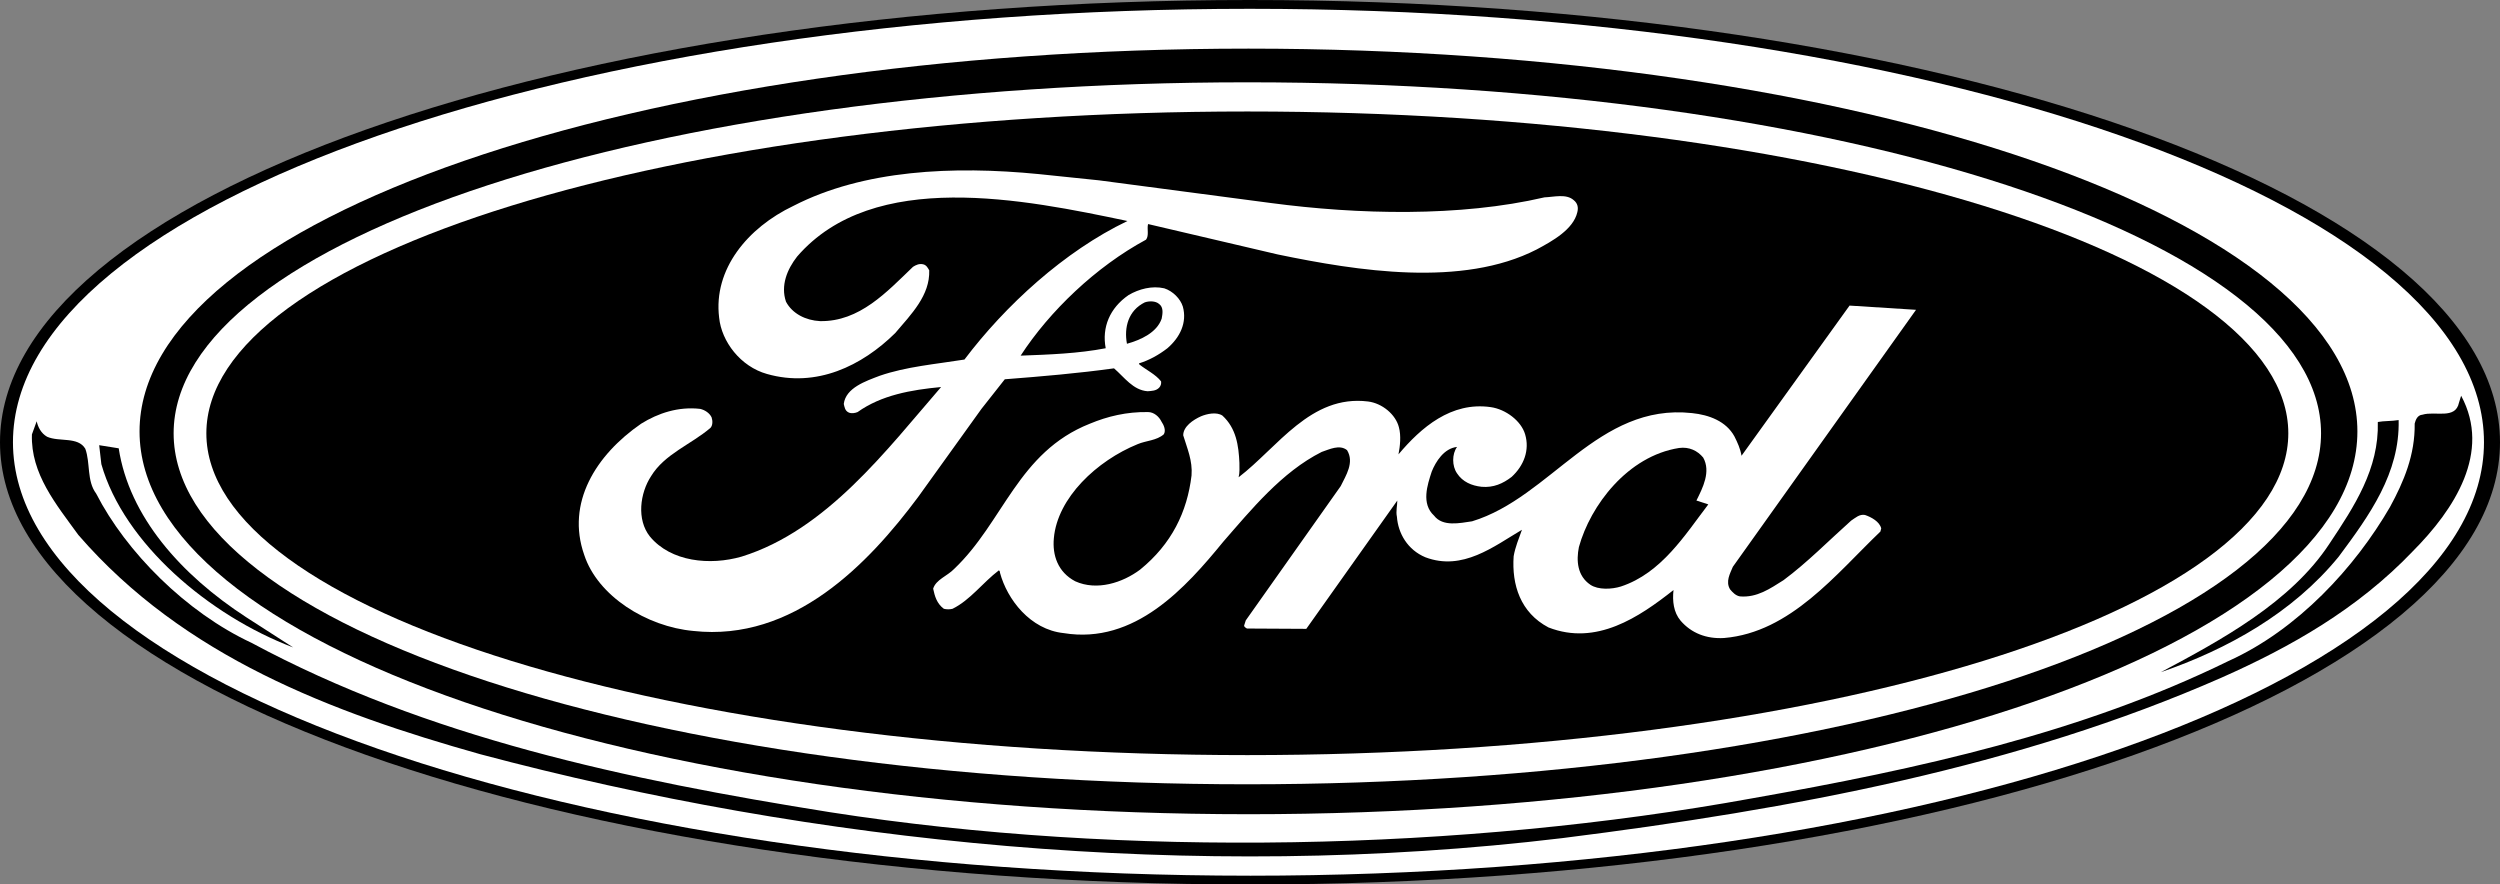 <?xml version="1.0" encoding="UTF-8"?><svg id="Ebene_1" xmlns="http://www.w3.org/2000/svg" viewBox="0 0 2426.47 858.47"><rect x="0" y="0" width="2426.47" height="858.47" fill="#808080" stroke="none"/><defs><style>.cls-1{fill:#fff;}.cls-1,.cls-2{fill-rule:evenodd;}</style></defs><path class="cls-2" d="M1213.23,858.47c670.06,0,1213.24-192.16,1213.24-429.23S1883.29,0,1213.23,0,0,192.17,0,429.23c-.01,237.06,543.19,429.23,1213.23,429.23Z"/><path class="cls-1" d="M1212.98,849.95c656.72,0,1197.94-188.36,1197.94-420.71S1869.71,8.55,1212.98,8.55,12.58,196.89,12.58,429.23s543.69,420.71,1200.4,420.71h0Z"/><path class="cls-2" d="M2341.56,535.34c-53.5,55.93-118.38,92.68-185.35,122.36-197.15,86.69-415.77,127.62-639.88,155.77-358.5,43.16-727.51,4.49-1050.2-81.44-144.07-40.56-287.72-94.59-390.08-212.81-21.48-29.66-46.34-59.3-45.07-97.58l4.63-12.76c1.27,5.64,4.22,11.63,10.1,15.02,11.8,5.25,29.92-.38,37.08,11.63,5.06,13.88,1.26,31.15,10.53,43.51,29.07,56.69,87.2,115.24,150.8,144.87,170.19,91.59,363.54,132.86,561.54,164.4,286.02,44.65,615.04,37.55,895.16-13.5,161.36-28.52,319.73-63.44,462.13-133.24,67.4-30.4,123.01-91.22,156.7-149.39,13.5-24.77,24.45-50.66,24.02-81.06.86-3.39,2.53-8.26,7.6-8.64,12.2-3.76,32,4.88,35.39-11.63l2.1-6.76c29.47,54.77-6.36,110.32-47.21,151.24h0Z"/><path class="cls-2" d="M2328.09,407.72c1.27,51.41-28.22,92.33-58.13,132.5-44.65,54.8-108.27,90.05-172.71,112.21,57.7-30.78,126.38-67.56,163.87-124.99,24.02-36.04,48.03-72.45,46.76-117.86,5.89-1.12,13.46-.74,20.21-1.87ZM115.22,435.12c10.12,66.07,60.24,122.73,123.85,164.02l45.5,29.26c-81.31-30.78-164.29-100.94-186.19-177.88l-2.11-18.42,18.96,3.02h0Z"/><path class="cls-2" d="M1211.75,790.27c594.43,0,1076.31-166.35,1076.31-371.53S1806.18,47.2,1211.75,47.2,135.44,213.55,135.44,418.74s481.89,371.53,1076.31,371.53Z"/><path class="cls-1" d="M1210.65,761.22c575.55,0,1042.13-152.52,1042.13-340.66S1786.2,79.89,1210.65,79.89,168.52,232.42,168.52,420.56s466.59,340.66,1042.13,340.66Z"/><path class="cls-2" d="M1210.65,732.9c557.99,0,1010.36-139.83,1010.36-312.34S1768.63,108.21,1210.65,108.21,200.29,248.06,200.29,420.56c-.01,172.51,452.36,312.34,1010.36,312.34Z"/><path class="cls-1" d="M1067.41,175.13l165.91,21.89c84.86,11.28,183.55,13.68,265.72-5.47,9.22-.34,21.13-3.76,28.42,2.74,3.85,3.07,4.6,7.19,3.48,11.63-3.85,16.77-24.19,28.05-39.57,36.26-72.19,36.95-173.57,20.87-251.16,4.79l-125.57-29.43h-.38c-1.15,4.79,1.14,10.95-1.92,15.06-48.77,26.34-93.71,69.45-121.73,112.58,27.65-1.02,56.07-2.05,82.57-7.19-3.84-20.18,3.84-39,22.27-51.66,9.99-5.82,22.66-9.23,34.56-6.5,8.46,2.74,15.75,10.26,18.05,17.79,4.23,15.4-2.7,29.77-14.98,40.37-8.44,6.5-17.66,11.63-27.65,14.71l.39,1.02c6.91,5.47,15.75,9.58,21.11,16.43.36,2.24-.35,4.52-1.92,6.16-3.06,3.07-6.91,3.07-11.13,3.42-14.21-1.02-22.66-13.68-32.64-22.23-34.56,4.79-70.28,7.86-106,10.61l-22.66,28.74-61.45,85.52c-48.39,65.03-120.97,140.64-218.13,130.02-45.32-4.1-92.94-33.86-105.99-73.89-17.66-50.31,11.14-96.85,55.3-127.29,16.51-10.27,36.09-16.76,57.22-14.37,4.6,1.02,9.21,4.1,11.13,8.21,1.15,3.42,1.15,7.87-1.14,10.27-18.82,16.08-44.55,25.33-57.61,46.86-10.75,16.45-14.2,42.1-1.14,58.52,20.35,24.64,58.36,28.39,89.09,19.51,82.57-25.67,141.32-104.37,193.56-164.57-29.18,2.74-58,7.86-81.04,24.29-2.31,1.02-6.15,1.71-8.83.34-3.46-1.71-3.84-5.14-4.6-8.21,1.92-15.73,21.5-22.23,34.94-27.37,25.73-8.9,54.54-11.3,82.18-15.73,39.56-52.35,96.78-105.04,158.23-134.47-99.47-20.87-246.56-51.33-320.68,34.56-9.6,12.32-16.13,28.05-10.75,43.79,6.15,11.63,19.2,18.13,33.03,18.82,38.39.69,64.9-28.4,90.24-52.7,2.68-1.71,6.15-3.42,9.99-2.4,3.07.69,4.6,3.77,5.76,5.81.78,24.31-17.29,42.42-33.02,60.91-32.27,31.81-76.43,53.37-124.43,39.69-25.73-7.19-44.16-31.48-46.47-54.75-5.76-46.87,27.65-87.25,72.19-108.45,67.97-34.9,154.77-39.01,238.1-30.8l59.16,6.13h0Z"/><path class="cls-1" d="M1681.88,550.13c-2.68,6.51-7.29,14.36-2.68,21.89,2.31,2.74,5.37,6.16,9.6,6.84,16.51,1.36,29.18-7.52,42.23-15.73,23.05-17.09,44.18-38.65,65.68-57.83,4.23-2.74,8.05-6.48,13.42-5.47,6.16,2.05,14.21,6.51,15.76,13.02l-.79,3.06c-42.98,41.06-87.17,97.86-151.68,103.33-17.28,1.04-31.87-4.79-42.23-16.77-6.91-8.21-8.08-19.16-6.91-29.77-33.41,26.34-74.9,54.41-121.36,36.28-27.26-14.36-35.72-41.39-33.79-69.1,1.54-8.92,4.99-17.12,8.05-25.67-27.26,16.06-57.6,40.35-93.71,26.68-17.28-7.2-26.5-23.25-27.64-39.34-1.17-5.14.38-10.95.38-15.73l-88.34,124.54-57.6-.32c-1.15-.69-3.07-1.73-2.68-3.09l1.53-4.79,92.16-130.36c4.99-10.29,13.45-22.93,6.13-34.9-7.28-5.82-17.28-.69-24.58,1.73-38.78,19.48-68.74,56.44-95.63,87.25-36.09,44.12-85.64,99.91-154.77,88.61-32.64-3.42-54.91-32.85-61.83-58.49,0-1.04-.39-2.08-1.15-2.41-15.75,11.98-27.65,28.75-44.93,37.29-2.77.69-5.67.69-8.44,0-6.91-5.12-8.83-12.31-10.38-19.51,2.7-8.9,13.83-12.31,20.36-19.16,48-45.52,61.83-113.25,131.72-140.97,17.28-7.19,35.71-11.63,56.46-11.3,5.76,0,10.75,4.45,13.05,9.23,2.2,3.26,4.6,8.38,2.31,12.32-6.91,6.15-17.29,6.15-25.34,9.57-39.56,16.08-77.96,52.01-81.41,91.37-1.53,16.42,3.84,32.83,20.74,41.75,21.11,9.57,46.08,1.36,62.98-11.3,30.73-24.98,45.69-56.11,49.92-91.37,1.15-14.36-4.23-26.34-8.07-38.99,0-8.55,9.6-15.06,17.29-18.48,5.76-2.4,14.98-4.45,20.74-.69,13.45,12.32,15.75,29.08,16.51,45.85,0,4.79.39,9.57-.77,14.03,38.01-29.08,69.91-80.41,125.59-73.56,13.83,1.71,26.87,12.66,29.97,24.98,2.28,8.21,1.14,18.46-.4,26.34,21.91-26,51.09-51.32,89.49-45.85,14.59,2.05,29.56,13.33,33.41,26.34,4.6,15.4-1.17,30.44-13.07,41.39-8.43,6.51-17.65,10.61-29.18,9.6-9.6-1.04-18.44-4.79-23.81-13.02-4.99-7.17-4.99-18.79,0-25.67-12.67,1.36-20.75,14.38-24.58,23.97-4.23,13-10.36,31.13,2.31,42.76,8.43,10.97,24.95,7.2,36.86,5.47,76.43-23.25,122.12-114.95,213.52-105.03,16.51,1.71,33.03,7.87,41.09,22.58,3.09,6.15,5.77,11.97,6.91,18.82l104.85-145.75,64.52,4.1-177.8,249.43Z"/><path class="cls-2" d="M1653.07,444.06c7.68,13.68-.38,29.42-6.54,41.75l11.53,3.75c-22.27,29.08-45.32,66.73-84.89,79.71-8.82,2.74-21.89,3.42-29.56-1.7-12.67-8.56-13.83-23.28-11.14-36.63,11.14-40.35,47.25-88.26,97.17-96.13,9.97-1.36,18.03,2.75,23.42,9.25h0ZM1124.98,295.01c4.63,3.37,3.37,9.75,2.53,14.25-4.63,13.51-20.22,20.65-33.71,24.4-2.94-15.77,1.27-32.28,17.28-40.17,4.22-1.49,10.53-1.49,13.9,1.52h0Z"/></svg>